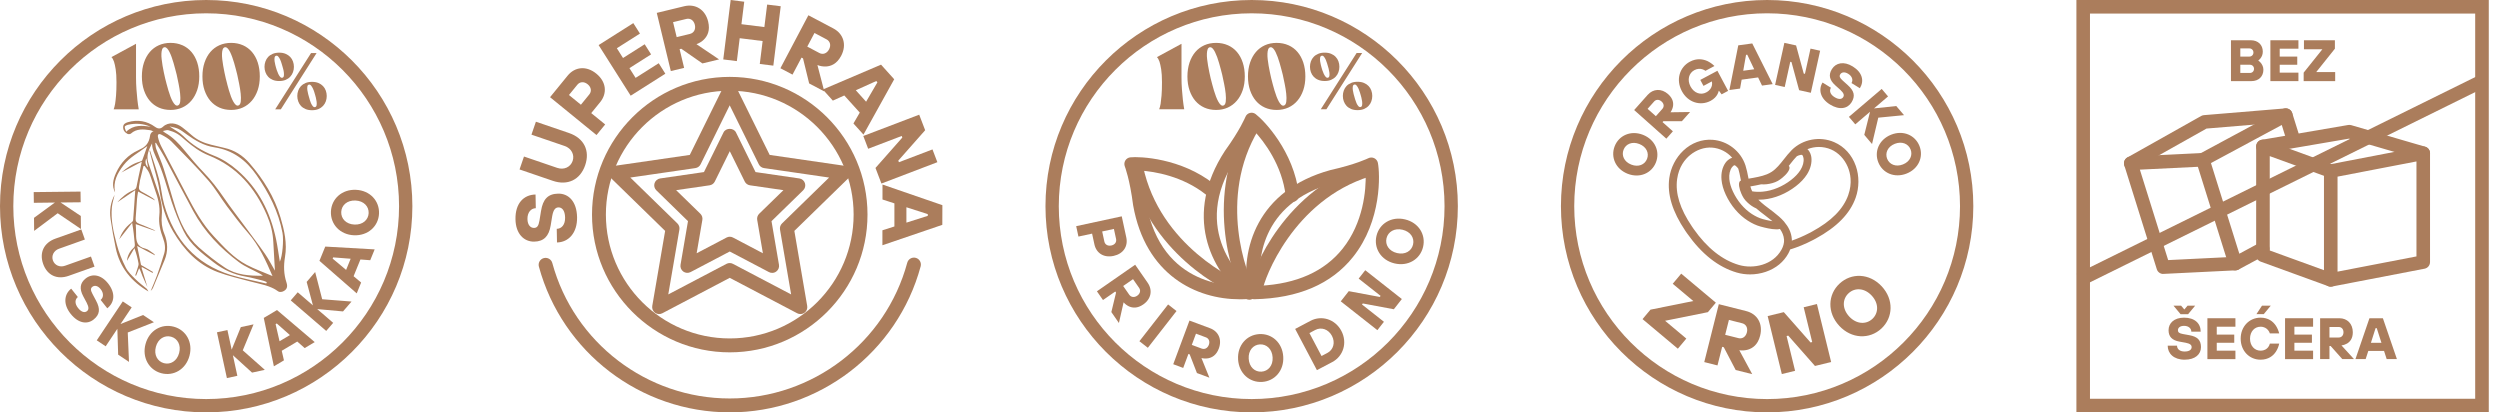 <svg width="194" height="32" viewBox="0 0 194 32" fill="none" xmlns="http://www.w3.org/2000/svg">
<path d="M6.249 14.867L6.26 15.697L4.701 15.714L6.27 16.76L6.281 17.772L4.477 16.547L2.649 17.917L2.639 16.905L4.259 15.718L2.626 15.738L2.615 14.907L6.249 14.867Z" fill="#AB7D5C"/>
<path d="M6.309 17.804L6.586 18.587L4.581 19.301C4.165 19.448 3.977 19.845 4.107 20.212C4.238 20.579 4.637 20.77 5.051 20.62L7.058 19.907L7.336 20.691L5.331 21.404C4.43 21.724 3.663 21.363 3.349 20.481C3.038 19.602 3.405 18.835 4.304 18.517L6.309 17.804Z" fill="#AB7D5C"/>
<path d="M6.043 23.048C5.814 23.227 5.78 23.554 6.056 23.9C6.329 24.246 6.585 24.276 6.747 24.147C6.891 24.034 6.914 23.857 6.73 23.498L6.457 22.986C6.148 22.403 6.203 21.961 6.654 21.605C7.142 21.218 7.832 21.293 8.383 21.989C8.979 22.742 8.895 23.471 8.325 23.923L7.809 23.272C8.033 23.095 8.067 22.762 7.813 22.442C7.584 22.153 7.332 22.128 7.168 22.256C7.025 22.369 7.016 22.508 7.177 22.811L7.45 23.323C7.8 23.974 7.749 24.412 7.26 24.799C6.771 25.185 6.079 25.104 5.481 24.352C4.888 23.603 4.973 22.834 5.524 22.399L6.041 23.05L6.043 23.048Z" fill="#AB7D5C"/>
<path d="M9.528 23.389L10.219 23.853L9.352 25.146L11.103 24.444L11.944 25.006L9.914 25.802L10.01 28.084L9.169 27.521L9.107 25.514L8.2 26.874L7.508 26.41L9.528 23.389Z" fill="#AB7D5C"/>
<path d="M11.293 26.699C11.577 25.64 12.536 25.098 13.484 25.352C14.432 25.606 14.987 26.558 14.703 27.615C14.419 28.672 13.46 29.216 12.512 28.96C11.564 28.706 11.009 27.753 11.293 26.697M13.9 27.397C14.069 26.771 13.776 26.261 13.274 26.127C12.773 25.992 12.265 26.285 12.096 26.912C11.927 27.54 12.22 28.048 12.722 28.183C13.223 28.317 13.731 28.025 13.9 27.397Z" fill="#AB7D5C"/>
<path d="M16.836 25.787L17.647 25.61L17.978 27.132L18.687 25.384L19.675 25.17L18.839 27.186L20.549 28.699L19.56 28.915L18.072 27.564L18.418 29.163L17.607 29.34L16.836 25.787Z" fill="#AB7D5C"/>
<path d="M20.469 24.67L21.496 24.06L24.423 26.547L23.642 27.01L23.069 26.504L21.863 27.22L22.034 27.963L21.253 28.426L20.467 24.664L20.469 24.67ZM22.497 26.003L21.477 25.1L21.387 25.153L21.692 26.481L22.495 26.005L22.497 26.003Z" fill="#AB7D5C"/>
<path d="M22.561 23.311L23.103 22.681L24.284 23.697L23.797 21.876L24.456 21.107L25.001 23.221L27.279 23.4L26.617 24.167L24.617 23.985L25.855 25.053L25.315 25.68L22.561 23.311Z" fill="#AB7D5C"/>
<path d="M24.789 20.24L25.24 19.134L29.074 19.352L28.73 20.193L27.968 20.136L27.439 21.434L28.024 21.925L27.682 22.766L24.787 20.24H24.789ZM27.21 20.078L25.852 19.973L25.814 20.069L26.858 20.945L27.21 20.08V20.078Z" fill="#AB7D5C"/>
<path d="M27.469 18.257C26.375 18.21 25.637 17.392 25.68 16.412C25.722 15.432 26.529 14.683 27.622 14.73C28.715 14.777 29.454 15.594 29.412 16.574C29.369 17.554 28.562 18.304 27.466 18.257M27.584 15.56C26.935 15.532 26.502 15.93 26.48 16.446C26.457 16.965 26.854 17.398 27.503 17.426C28.152 17.454 28.583 17.059 28.607 16.54C28.63 16.021 28.233 15.588 27.584 15.56Z" fill="#AB7D5C"/>
<path d="M10.555 3.395V5.993C10.555 6.322 10.566 6.636 10.589 6.935C10.613 7.234 10.636 7.5 10.66 7.733C10.69 7.998 10.724 8.248 10.766 8.483H8.821C8.862 8.382 8.9 8.241 8.932 8.058C8.958 7.9 8.982 7.684 9.005 7.413C9.028 7.14 9.039 6.796 9.039 6.382C9.039 5.968 9.018 5.632 8.977 5.378C8.937 5.124 8.892 4.928 8.847 4.785C8.789 4.618 8.723 4.501 8.648 4.43L10.555 3.397V3.395Z" fill="#AB7D5C"/>
<path d="M14.157 3.51C14.43 3.634 14.665 3.807 14.857 4.033C15.051 4.259 15.201 4.535 15.306 4.855C15.412 5.177 15.463 5.536 15.463 5.931C15.463 6.326 15.41 6.676 15.301 6.994C15.192 7.312 15.041 7.586 14.846 7.814C14.652 8.043 14.417 8.22 14.144 8.344C13.873 8.467 13.57 8.531 13.237 8.531C12.903 8.531 12.596 8.47 12.323 8.348C12.052 8.226 11.819 8.051 11.625 7.825C11.432 7.598 11.281 7.325 11.172 7.005C11.063 6.685 11.01 6.328 11.01 5.933C11.01 5.538 11.063 5.179 11.172 4.857C11.281 4.535 11.43 4.261 11.625 4.035C11.817 3.809 12.052 3.634 12.323 3.512C12.596 3.39 12.899 3.328 13.237 3.328C13.574 3.328 13.879 3.39 14.152 3.512M12.931 6.529C12.972 6.693 13.019 6.858 13.068 7.02C13.119 7.184 13.17 7.342 13.226 7.492C13.281 7.641 13.341 7.771 13.403 7.88C13.465 7.991 13.529 8.075 13.593 8.132C13.657 8.19 13.726 8.209 13.796 8.188C13.901 8.156 13.963 8.051 13.984 7.88C14.005 7.707 14.003 7.502 13.977 7.263C13.954 7.024 13.913 6.772 13.86 6.507C13.807 6.245 13.755 6.006 13.711 5.794C13.679 5.662 13.64 5.515 13.597 5.359C13.557 5.201 13.512 5.043 13.467 4.885C13.422 4.727 13.371 4.575 13.318 4.426C13.264 4.278 13.209 4.148 13.153 4.037C13.098 3.926 13.038 3.834 12.976 3.766C12.914 3.698 12.85 3.664 12.784 3.664C12.763 3.664 12.748 3.664 12.735 3.67C12.664 3.691 12.613 3.745 12.581 3.832C12.549 3.92 12.532 4.029 12.526 4.159C12.519 4.289 12.526 4.436 12.545 4.599C12.564 4.761 12.588 4.928 12.615 5.098C12.645 5.269 12.677 5.438 12.711 5.606C12.748 5.775 12.782 5.929 12.814 6.072C12.85 6.213 12.891 6.367 12.931 6.531" fill="#AB7D5C"/>
<path d="M18.852 3.51C19.125 3.634 19.36 3.807 19.554 4.033C19.746 4.259 19.898 4.535 20.003 4.855C20.107 5.177 20.16 5.536 20.16 5.931C20.16 6.326 20.107 6.676 19.998 6.994C19.889 7.312 19.738 7.586 19.544 7.814C19.347 8.043 19.114 8.22 18.843 8.344C18.57 8.467 18.269 8.531 17.936 8.531C17.603 8.531 17.295 8.47 17.022 8.348C16.751 8.226 16.518 8.051 16.324 7.825C16.132 7.598 15.98 7.325 15.871 7.005C15.762 6.685 15.709 6.328 15.709 5.933C15.709 5.538 15.762 5.179 15.871 4.857C15.98 4.535 16.13 4.261 16.324 4.035C16.516 3.809 16.751 3.634 17.022 3.512C17.295 3.39 17.599 3.328 17.936 3.328C18.273 3.328 18.578 3.39 18.852 3.512M17.631 6.529C17.673 6.693 17.718 6.858 17.767 7.02C17.816 7.184 17.87 7.342 17.925 7.492C17.983 7.641 18.04 7.771 18.102 7.88C18.164 7.991 18.228 8.075 18.292 8.132C18.356 8.19 18.425 8.209 18.495 8.188C18.6 8.156 18.662 8.051 18.683 7.88C18.704 7.707 18.702 7.502 18.677 7.263C18.651 7.024 18.613 6.772 18.559 6.507C18.506 6.245 18.455 6.006 18.41 5.794C18.376 5.662 18.339 5.515 18.299 5.359C18.256 5.201 18.213 5.043 18.169 4.885C18.124 4.727 18.073 4.575 18.019 4.426C17.966 4.278 17.91 4.148 17.855 4.037C17.799 3.926 17.739 3.834 17.677 3.766C17.616 3.698 17.552 3.664 17.485 3.664C17.464 3.664 17.447 3.664 17.436 3.67C17.366 3.691 17.314 3.745 17.282 3.832C17.25 3.92 17.233 4.029 17.227 4.159C17.221 4.289 17.227 4.436 17.246 4.599C17.265 4.761 17.289 4.928 17.319 5.098C17.349 5.269 17.381 5.438 17.415 5.606C17.451 5.775 17.485 5.929 17.517 6.072C17.556 6.213 17.594 6.367 17.635 6.531" fill="#AB7D5C"/>
<path d="M22.165 4.178C22.306 4.238 22.426 4.319 22.52 4.417C22.616 4.518 22.686 4.633 22.735 4.768C22.782 4.9 22.808 5.041 22.808 5.186C22.808 5.331 22.784 5.47 22.735 5.602C22.688 5.735 22.616 5.852 22.52 5.955C22.426 6.057 22.306 6.138 22.165 6.198C22.024 6.258 21.858 6.288 21.666 6.288C21.473 6.288 21.307 6.258 21.164 6.198C21.021 6.138 20.901 6.057 20.809 5.955C20.715 5.852 20.645 5.735 20.598 5.602C20.549 5.47 20.525 5.331 20.525 5.186C20.525 5.041 20.549 4.902 20.598 4.768C20.645 4.635 20.715 4.518 20.809 4.417C20.903 4.317 21.023 4.238 21.164 4.178C21.307 4.118 21.476 4.086 21.666 4.086C21.855 4.086 22.022 4.116 22.165 4.178ZM21.484 5.455C21.514 5.549 21.55 5.641 21.593 5.733C21.636 5.824 21.685 5.901 21.738 5.963C21.791 6.025 21.853 6.049 21.92 6.031C21.982 6.01 22.018 5.959 22.029 5.88C22.039 5.799 22.037 5.709 22.026 5.611C22.014 5.513 21.994 5.417 21.966 5.32C21.939 5.224 21.92 5.156 21.907 5.113C21.894 5.073 21.875 5.004 21.847 4.911C21.821 4.817 21.785 4.723 21.744 4.631C21.702 4.537 21.653 4.458 21.597 4.394C21.542 4.33 21.482 4.308 21.42 4.328C21.358 4.345 21.32 4.394 21.307 4.477C21.294 4.56 21.294 4.652 21.307 4.753C21.32 4.853 21.339 4.949 21.364 5.043C21.39 5.137 21.407 5.205 21.42 5.252C21.433 5.293 21.454 5.361 21.482 5.455M24.138 4.118H24.567L21.794 8.482H21.356L24.138 4.118ZM23.143 7.031C23.19 6.898 23.262 6.781 23.354 6.681C23.448 6.582 23.566 6.501 23.711 6.441C23.854 6.382 24.02 6.352 24.213 6.352C24.405 6.352 24.569 6.382 24.712 6.441C24.853 6.501 24.973 6.582 25.067 6.681C25.163 6.781 25.233 6.896 25.282 7.031C25.329 7.163 25.355 7.304 25.355 7.449C25.355 7.594 25.331 7.735 25.282 7.868C25.235 8 25.163 8.117 25.067 8.22C24.971 8.322 24.853 8.403 24.712 8.463C24.571 8.523 24.405 8.553 24.213 8.553C24.02 8.553 23.854 8.523 23.711 8.463C23.568 8.403 23.448 8.322 23.354 8.22C23.26 8.12 23.19 8 23.143 7.868C23.096 7.735 23.07 7.594 23.07 7.449C23.07 7.304 23.094 7.165 23.143 7.031ZM24.029 7.722C24.057 7.818 24.091 7.912 24.131 8.006C24.174 8.1 24.221 8.177 24.274 8.241C24.328 8.303 24.388 8.327 24.456 8.31C24.518 8.292 24.556 8.243 24.569 8.16C24.582 8.077 24.582 7.985 24.569 7.887C24.556 7.786 24.537 7.688 24.514 7.59C24.488 7.492 24.471 7.423 24.458 7.381C24.445 7.34 24.426 7.27 24.396 7.172C24.369 7.073 24.33 6.977 24.287 6.881C24.242 6.785 24.193 6.704 24.138 6.638C24.082 6.572 24.023 6.548 23.961 6.569C23.899 6.587 23.86 6.638 23.85 6.723C23.837 6.809 23.837 6.903 23.852 7.003C23.867 7.105 23.888 7.206 23.914 7.302C23.939 7.4 23.961 7.47 23.974 7.517C23.986 7.558 24.006 7.628 24.033 7.722" fill="#AB7D5C"/>
<path d="M16 32C7.178 32 0 24.822 0 16C0 7.178 7.178 0 16 0C24.822 0 32 7.178 32 16C32 24.822 24.822 32 16 32ZM16 1.033C7.748 1.033 1.033 7.748 1.033 16C1.033 24.252 7.748 30.967 16 30.967C24.252 30.967 30.967 24.252 30.967 16C30.967 7.748 24.252 1.033 16 1.033Z" fill="#AB7D5C"/>
<path d="M11.643 11.683C11.88 12.424 12.147 13.154 12.343 13.906C12.514 14.555 12.559 15.24 12.742 15.883C13.517 18.581 15.172 20.482 17.896 21.331C18.802 21.613 19.741 21.78 20.665 22C20.678 21.965 20.689 21.931 20.702 21.895C20.614 21.859 20.531 21.809 20.441 21.788C19.982 21.675 19.527 21.541 19.062 21.464C18.133 21.308 17.322 20.93 16.575 20.353C15.682 19.666 14.779 18.989 14.262 17.962C13.895 17.232 13.59 16.461 13.327 15.686C12.934 14.527 12.661 13.327 12.113 12.223C12.074 12.146 12.044 12.061 12.01 11.982C11.76 11.42 11.671 10.861 12.074 10.284C11.912 10.214 11.784 10.124 11.647 10.103C11.126 10.026 10.603 9.966 10.157 10.366C10.103 10.415 9.965 10.423 9.896 10.389C9.691 10.287 9.557 10.118 9.555 9.872C9.555 9.631 9.723 9.542 9.916 9.484C10.68 9.258 11.399 9.384 12.034 9.845C12.281 10.026 12.478 9.994 12.65 9.834C13.09 9.428 13.699 9.542 14.143 9.883C14.386 10.071 14.623 10.263 14.852 10.468C15.296 10.863 15.817 11.094 16.387 11.232C16.726 11.314 17.066 11.401 17.407 11.476C18.197 11.651 18.838 12.061 19.365 12.669C20.441 13.914 21.299 15.291 21.767 16.875C22.062 17.87 22.297 18.882 22.115 19.948C22.004 20.603 22.013 21.267 22.23 21.918C22.348 22.271 22.254 22.484 21.959 22.616C21.857 22.663 21.675 22.676 21.596 22.616C20.958 22.145 20.194 22.051 19.461 21.852C18.601 21.619 17.726 21.425 16.895 21.113C15.336 20.526 14.26 19.365 13.434 17.962C12.849 16.971 12.546 15.885 12.369 14.747C12.247 13.957 11.984 13.188 11.784 12.411C11.722 12.168 11.658 11.926 11.594 11.683C11.609 11.683 11.626 11.683 11.641 11.685M21.146 21.421C20.627 20.221 20.106 19.053 19.244 18.069C18.676 17.42 18.152 16.73 17.634 16.038C17.136 15.377 16.724 14.642 16.182 14.021C15.262 12.968 14.275 11.971 13.297 10.972C13.084 10.754 12.798 10.596 12.522 10.451C12.317 10.342 12.211 10.428 12.262 10.658C12.317 10.91 12.411 11.16 12.531 11.39C13.178 12.642 13.838 13.884 14.489 15.133C15.084 16.273 15.712 17.398 16.596 18.344C17.367 19.166 18.127 20.018 19.141 20.552C19.771 20.883 20.45 21.124 21.146 21.421ZM12.636 10.167C12.732 10.242 12.759 10.272 12.796 10.293C13.419 10.641 13.891 11.149 14.337 11.696C14.813 12.277 15.296 12.855 15.817 13.393C16.398 13.995 16.897 14.651 17.369 15.338C17.892 16.102 18.462 16.833 19.011 17.578C19.534 18.289 20.07 18.989 20.572 19.715C20.849 20.116 21.071 20.554 21.334 21C21.289 20.234 21.242 19.504 21.208 18.771C21.174 18.045 20.998 17.358 20.71 16.692C19.797 14.576 18.392 12.941 16.207 12.065C15.531 11.794 14.956 11.373 14.41 10.902C14.198 10.718 13.991 10.524 13.754 10.381C13.543 10.252 13.297 10.169 13.056 10.103C12.949 10.073 12.819 10.137 12.633 10.169M12.102 11.079C12.085 11.085 12.066 11.092 12.048 11.098C12.072 11.25 12.07 11.41 12.121 11.553C12.311 12.078 12.544 12.588 12.712 13.12C13.026 14.102 13.291 15.099 13.603 16.081C13.974 17.251 14.485 18.361 15.422 19.19C16.062 19.756 16.737 20.291 17.45 20.763C18.332 21.346 19.363 21.412 20.399 21.395C20.313 21.32 20.219 21.265 20.125 21.214C19.596 20.928 19.019 20.699 18.541 20.343C17.098 19.265 15.864 17.979 14.997 16.384C14.241 14.994 13.515 13.585 12.766 12.191C12.561 11.811 12.324 11.448 12.1 11.079M21.716 20.306C21.919 19.881 22.026 18.639 21.921 18.071C21.611 16.41 20.86 14.958 19.901 13.583C19.088 12.417 18.061 11.647 16.63 11.431C15.827 11.309 15.138 10.899 14.487 10.428C14.275 10.274 14.064 10.112 13.829 9.996C13.639 9.904 13.417 9.877 13.152 9.806C13.562 10.088 13.951 10.278 14.239 10.569C14.914 11.25 15.697 11.728 16.583 12.072C17.258 12.332 17.858 12.727 18.407 13.199C20.063 14.629 20.986 16.478 21.428 18.59C21.545 19.151 21.618 19.724 21.714 20.306M9.79 10.223C10.385 9.661 11.036 9.738 11.694 9.838C11.128 9.593 10.543 9.544 9.945 9.68C9.845 9.702 9.689 9.77 9.681 9.832C9.666 9.945 9.743 10.071 9.79 10.223Z" fill="#AB7D5C"/>
<path d="M11.437 22.266C11.309 21.985 11.17 21.705 11.052 21.419C10.973 21.227 10.92 21.024 10.796 20.812C10.717 21.007 10.638 21.199 10.561 21.391C10.538 21.384 10.514 21.376 10.491 21.37C10.559 21.169 10.632 20.97 10.691 20.767C10.724 20.661 10.768 20.541 10.749 20.437C10.679 20.052 10.583 19.67 10.431 19.256C10.235 19.593 10.038 19.928 9.855 20.238C9.863 19.937 10.06 19.491 10.341 19.26C10.463 19.16 10.474 19.066 10.459 18.925C10.403 18.398 10.363 17.868 10.254 17.292C9.904 17.738 9.551 18.184 9.246 18.575C9.415 18.116 9.707 17.646 10.173 17.294C10.241 17.242 10.324 17.159 10.331 17.085C10.393 16.32 10.44 15.556 10.495 14.755C10.03 15.069 9.569 15.381 9.107 15.695C9.46 15.289 9.867 14.954 10.367 14.751C10.519 14.689 10.572 14.608 10.602 14.452C10.691 13.963 10.807 13.476 10.909 12.989C10.935 12.872 10.961 12.755 11.003 12.546C10.429 12.851 9.921 13.12 9.411 13.391C9.842 13.024 10.294 12.693 10.854 12.541C10.922 12.522 11.018 12.486 11.04 12.432C11.172 12.093 11.285 11.747 11.43 11.335C10.764 11.849 10.07 12.191 9.59 12.815C9.101 13.449 8.753 14.106 8.932 14.939C8.659 14.424 8.776 13.927 8.998 13.436C9.364 12.622 9.938 12.012 10.758 11.645C10.79 11.63 10.818 11.606 10.85 11.593C11.321 11.401 11.575 11.053 11.642 10.545C11.678 10.265 11.889 10.124 12.231 10.139C12.047 10.553 11.889 10.959 11.693 11.343C11.469 11.779 11.355 12.208 11.531 12.695C11.806 13.459 12.047 14.236 12.314 15.005C12.511 15.566 12.604 16.137 12.553 16.732C12.513 17.21 12.56 17.68 12.743 18.124C13.029 18.814 13.053 19.501 12.767 20.193C12.472 20.904 12.178 21.615 11.879 22.324C11.838 22.418 11.78 22.503 11.695 22.574C11.859 22.17 12.041 21.773 12.186 21.363C12.387 20.804 12.577 20.24 12.743 19.67C12.859 19.273 12.801 18.872 12.654 18.485C12.438 17.915 12.297 17.334 12.363 16.717C12.438 16.021 12.259 15.366 12.024 14.719C11.872 14.3 11.757 13.865 11.592 13.453C11.509 13.244 11.347 13.064 11.219 12.874C11.191 12.879 11.163 12.883 11.136 12.887C11.044 13.263 10.95 13.639 10.858 14.014C10.847 14.057 10.85 14.102 10.841 14.145C10.726 14.751 10.728 14.747 11.287 15.037C11.488 15.142 11.678 15.268 11.87 15.389C11.934 15.43 11.988 15.488 12.032 15.556C11.603 15.329 11.174 15.103 10.717 14.862C10.687 15.063 10.647 15.255 10.632 15.451C10.591 15.949 10.574 16.446 10.527 16.942C10.504 17.178 10.598 17.287 10.805 17.366C11.172 17.505 11.533 17.665 11.896 17.819C11.956 17.845 12.011 17.877 12.058 17.924C11.563 17.751 11.067 17.578 10.534 17.392C10.544 17.635 10.563 17.89 10.561 18.143C10.553 18.686 10.623 19.151 11.281 19.294C11.499 19.343 11.689 19.527 11.887 19.651C11.945 19.687 11.998 19.732 12.03 19.815C11.817 19.704 11.603 19.591 11.39 19.48C11.165 19.363 10.944 19.245 10.642 19.085C10.747 19.612 10.837 20.076 10.939 20.537C10.95 20.584 11.042 20.616 11.099 20.65C11.358 20.804 11.618 20.957 11.879 21.111C11.866 21.135 11.853 21.156 11.84 21.177C11.573 21.03 11.306 20.883 11.04 20.735C11.02 20.746 10.999 20.755 10.978 20.765C11.131 21.267 11.285 21.769 11.439 22.268M11.358 12.283C11.234 12.556 11.277 12.794 11.488 12.998C11.445 12.77 11.407 12.558 11.358 12.283Z" fill="#AB7D5C"/>
<path d="M8.897 15.11C8.824 15.432 8.717 15.75 8.683 16.075C8.581 17.074 8.816 18.039 9.068 18.991C9.228 19.602 9.473 20.197 9.759 20.761C9.93 21.101 10.229 21.384 10.505 21.658C10.78 21.933 11.1 22.168 11.399 22.42C11.446 22.499 11.493 22.578 11.519 22.621C10.214 21.861 9.29 20.765 8.976 19.226C8.824 18.483 8.685 17.736 8.579 16.986C8.487 16.335 8.579 15.699 8.899 15.11" fill="#AB7D5C"/>
<path d="M56.627 31.998C49.719 31.998 43.63 27.348 41.818 20.69C41.739 20.403 41.909 20.106 42.197 20.029C42.484 19.952 42.781 20.12 42.858 20.407C44.541 26.598 50.204 30.921 56.627 30.921C63.051 30.921 68.724 26.59 70.403 20.387C70.481 20.1 70.779 19.93 71.065 20.009C71.352 20.087 71.52 20.383 71.443 20.671C69.638 27.342 63.546 32 56.627 32" fill="#AB7D5C"/>
<path d="M56.627 27.342C50.735 27.342 45.94 22.546 45.94 16.654C45.94 10.761 50.735 5.966 56.627 5.966C62.52 5.966 67.318 10.761 67.318 16.654C67.318 22.546 62.522 27.342 56.627 27.342ZM56.627 7.041C51.328 7.041 47.017 11.352 47.017 16.651C47.017 21.951 51.328 26.262 56.627 26.262C61.927 26.262 66.241 21.951 66.241 16.651C66.241 11.352 61.929 7.041 56.627 7.041Z" fill="#AB7D5C"/>
<path d="M43.203 17.757C43.575 17.751 43.863 17.445 43.852 16.881C43.84 16.317 43.604 16.09 43.338 16.094C43.106 16.098 42.942 16.262 42.852 16.766L42.732 17.498C42.595 18.332 42.197 18.737 41.46 18.75C40.664 18.766 40.02 18.153 40.001 17.016C39.978 15.789 40.629 15.112 41.558 15.094L41.578 16.156C41.213 16.163 40.921 16.474 40.93 16.999C40.938 17.47 41.175 17.691 41.441 17.687C41.673 17.682 41.79 17.547 41.863 17.114L41.982 16.379C42.131 15.448 42.522 15.041 43.318 15.026C44.115 15.012 44.758 15.63 44.781 16.859C44.803 18.08 44.119 18.797 43.223 18.815L43.203 17.753V17.757Z" fill="#AB7D5C"/>
<path d="M40.316 13.152L40.661 12.146L43.236 13.026C43.769 13.21 44.276 12.962 44.437 12.488C44.599 12.017 44.351 11.513 43.816 11.329L41.241 10.449L41.586 9.445L44.161 10.325C45.318 10.721 45.798 11.692 45.41 12.822C45.023 13.953 44.048 14.426 42.893 14.03L40.319 13.15L40.316 13.152Z" fill="#AB7D5C"/>
<path d="M42.684 7.543L44.048 5.871C44.615 5.176 45.504 5.085 46.276 5.716C47.048 6.346 47.138 7.233 46.572 7.928L45.88 8.777L46.962 9.657L46.289 10.48L42.686 7.543H42.684ZM45.729 7.328C45.92 7.096 45.891 6.773 45.603 6.539C45.314 6.304 44.993 6.342 44.803 6.574L44.152 7.372L45.079 8.127L45.729 7.328Z" fill="#AB7D5C"/>
<path d="M46.453 3.499L49.145 1.794L49.66 2.606L47.867 3.743L48.346 4.501L50.028 3.435L50.525 4.22L48.844 5.287L49.322 6.043L51.118 4.906L51.631 5.72L48.941 7.426L46.453 3.499Z" fill="#AB7D5C"/>
<path d="M50.965 1L53.095 0.484C53.966 0.274 54.727 0.739 54.953 1.674C55.123 2.378 54.891 2.803 54.621 3.072C54.46 3.227 54.272 3.347 54.046 3.429L55.8 4.61L54.508 4.922L52.867 3.782L52.737 3.813L53.088 5.267L52.055 5.514L50.965 0.998V1ZM53.544 2.63C53.834 2.559 54.006 2.287 53.92 1.924C53.834 1.564 53.555 1.398 53.263 1.469L52.23 1.719L52.511 2.88L53.544 2.632V2.63Z" fill="#AB7D5C"/>
<path d="M56.7 0L57.753 0.133L57.536 1.878L59.315 2.099L59.531 0.354L60.584 0.484L60.011 5.094L58.959 4.964L59.18 3.185L57.401 2.964L57.18 4.742L56.125 4.612L56.7 0Z" fill="#AB7D5C"/>
<path d="M62.728 1.183L64.668 2.207C65.46 2.626 65.723 3.479 65.274 4.331C64.936 4.97 64.48 5.136 64.1 5.16C63.877 5.169 63.655 5.136 63.432 5.048L63.965 7.096L62.79 6.474L62.315 4.532L62.198 4.47L61.499 5.791L60.559 5.295L62.731 1.183H62.728ZM63.584 4.114C63.848 4.254 64.16 4.163 64.334 3.833C64.509 3.504 64.407 3.196 64.144 3.057L63.204 2.559L62.644 3.616L63.584 4.114Z" fill="#AB7D5C"/>
<path d="M68.368 5.017L69.39 6.151L67.006 10.445L66.227 9.582L66.718 8.737L65.517 7.408L64.628 7.808L63.852 6.945L68.368 5.017ZM67.209 7.894L68.087 6.388L67.999 6.288L66.411 7.005L67.209 7.892V7.894Z" fill="#AB7D5C"/>
<path d="M71.33 8.899L71.792 10.106L69.708 12.464L69.757 12.588L72.361 11.595L72.739 12.586L68.399 14.243L67.937 13.033L70.02 10.675L69.974 10.551L67.37 11.544L66.992 10.553L71.33 8.899Z" fill="#AB7D5C"/>
<path d="M73.129 15.921L73.124 17.448L68.475 19.032V17.87L69.406 17.574V15.782L68.481 15.481V14.32L73.129 15.921ZM70.337 17.277L71.996 16.749V16.616L70.337 16.083V17.277Z" fill="#AB7D5C"/>
<path d="M59.918 21.175C59.831 21.175 59.745 21.155 59.668 21.113L56.629 19.516L53.589 21.113C53.408 21.208 53.189 21.192 53.023 21.073C52.857 20.951 52.775 20.748 52.809 20.547L53.388 17.162L50.931 14.767C50.782 14.623 50.731 14.411 50.793 14.214C50.858 14.019 51.026 13.878 51.229 13.847L54.627 13.353L56.146 10.274C56.328 9.907 56.931 9.907 57.111 10.274L58.63 13.353L62.028 13.847C62.231 13.875 62.399 14.019 62.464 14.214C62.526 14.409 62.475 14.623 62.326 14.767L59.869 17.162L60.449 20.547C60.484 20.748 60.4 20.954 60.234 21.073C60.141 21.142 60.028 21.177 59.918 21.177M56.629 18.37C56.715 18.37 56.801 18.39 56.878 18.432L59.201 19.653L58.759 17.065C58.728 16.89 58.787 16.711 58.913 16.587L60.794 14.756L58.197 14.38C58.022 14.353 57.869 14.245 57.792 14.086L56.631 11.732L55.469 14.086C55.392 14.245 55.239 14.355 55.065 14.38L52.468 14.756L54.348 16.587C54.474 16.711 54.534 16.89 54.503 17.065L54.06 19.653L56.383 18.432C56.463 18.39 56.547 18.37 56.633 18.37" fill="#AB7D5C"/>
<path d="M62.111 24.371C62.024 24.371 61.938 24.351 61.861 24.309L56.627 21.56L51.396 24.309C51.215 24.406 50.996 24.389 50.83 24.269C50.664 24.148 50.582 23.944 50.615 23.743L51.615 17.917L47.381 13.791C47.235 13.648 47.182 13.433 47.244 13.238C47.308 13.044 47.477 12.902 47.68 12.871L53.528 12.022L56.145 6.722C56.326 6.355 56.93 6.353 57.109 6.722L59.726 12.022L65.575 12.871C65.778 12.9 65.946 13.044 66.01 13.238C66.074 13.433 66.021 13.648 65.873 13.791L61.642 17.917L62.639 23.743C62.675 23.944 62.591 24.15 62.425 24.269C62.332 24.338 62.219 24.371 62.108 24.371M56.625 20.412C56.711 20.412 56.797 20.432 56.875 20.474L61.392 22.847L60.529 17.817C60.498 17.642 60.558 17.463 60.684 17.339L64.338 13.778L59.288 13.044C59.113 13.019 58.961 12.909 58.883 12.749L56.625 8.173L54.367 12.749C54.289 12.909 54.137 13.019 53.962 13.044L48.912 13.778L52.566 17.339C52.692 17.463 52.752 17.642 52.721 17.817L51.858 22.847L56.375 20.474C56.455 20.432 56.539 20.412 56.625 20.412Z" fill="#AB7D5C"/>
<path d="M91.684 3.393V5.994C91.684 6.322 91.695 6.636 91.718 6.935C91.741 7.234 91.765 7.499 91.79 7.733C91.82 8 91.854 8.248 91.896 8.481H89.951C89.994 8.382 90.03 8.24 90.064 8.057C90.089 7.9 90.112 7.684 90.136 7.412C90.159 7.141 90.17 6.797 90.17 6.382C90.17 5.966 90.148 5.631 90.108 5.378C90.066 5.124 90.023 4.929 89.977 4.787C89.919 4.621 89.852 4.503 89.777 4.433L91.684 3.398V3.393Z" fill="#AB7D5C"/>
<path d="M95.286 3.51C95.559 3.633 95.795 3.807 95.988 4.034C96.181 4.261 96.331 4.534 96.437 4.857C96.543 5.179 96.596 5.538 96.596 5.932C96.596 6.327 96.543 6.677 96.435 6.995C96.327 7.313 96.176 7.586 95.979 7.815C95.784 8.044 95.551 8.221 95.277 8.346C95.004 8.471 94.702 8.532 94.369 8.532C94.036 8.532 93.729 8.471 93.455 8.348C93.184 8.225 92.951 8.051 92.757 7.824C92.564 7.597 92.414 7.323 92.306 7.005C92.198 6.685 92.144 6.327 92.144 5.934C92.144 5.542 92.2 5.181 92.306 4.859C92.414 4.537 92.564 4.263 92.757 4.036C92.951 3.809 93.184 3.635 93.455 3.512C93.729 3.389 94.032 3.328 94.369 3.328C94.707 3.328 95.012 3.389 95.286 3.512M94.064 6.53C94.106 6.693 94.151 6.859 94.202 7.022C94.251 7.186 94.304 7.342 94.361 7.493C94.418 7.642 94.478 7.773 94.539 7.883C94.6 7.994 94.664 8.078 94.73 8.136C94.793 8.195 94.861 8.212 94.931 8.193C95.035 8.159 95.097 8.057 95.118 7.883C95.139 7.712 95.137 7.506 95.112 7.266C95.086 7.026 95.048 6.776 94.993 6.511C94.938 6.248 94.889 6.008 94.842 5.796C94.808 5.663 94.772 5.519 94.73 5.359C94.688 5.202 94.645 5.043 94.598 4.886C94.554 4.73 94.503 4.577 94.45 4.428C94.395 4.28 94.34 4.151 94.284 4.038C94.227 3.926 94.168 3.835 94.106 3.767C94.045 3.699 93.979 3.665 93.913 3.665C93.892 3.665 93.875 3.667 93.862 3.671C93.793 3.692 93.742 3.745 93.71 3.832C93.678 3.919 93.661 4.03 93.655 4.159C93.648 4.291 93.655 4.437 93.674 4.598C93.693 4.759 93.716 4.927 93.746 5.096C93.775 5.268 93.807 5.436 93.843 5.605C93.879 5.773 93.913 5.928 93.945 6.07C93.983 6.212 94.022 6.365 94.064 6.528" fill="#AB7D5C"/>
<path d="M99.985 3.51C100.259 3.633 100.494 3.807 100.687 4.034C100.88 4.261 101.031 4.534 101.137 4.857C101.243 5.179 101.296 5.538 101.296 5.932C101.296 6.327 101.243 6.677 101.134 6.995C101.026 7.313 100.874 7.586 100.678 7.815C100.483 8.044 100.25 8.221 99.977 8.346C99.703 8.471 99.402 8.532 99.069 8.532C98.736 8.532 98.428 8.471 98.155 8.348C97.883 8.225 97.65 8.051 97.457 7.824C97.264 7.597 97.113 7.323 97.005 7.005C96.897 6.685 96.842 6.327 96.842 5.934C96.842 5.542 96.897 5.181 97.005 4.859C97.113 4.537 97.264 4.263 97.457 4.036C97.65 3.809 97.883 3.635 98.155 3.512C98.426 3.389 98.731 3.328 99.069 3.328C99.406 3.328 99.711 3.389 99.985 3.512M98.763 6.53C98.806 6.693 98.85 6.859 98.901 7.022C98.95 7.186 99.003 7.342 99.06 7.493C99.118 7.642 99.177 7.773 99.238 7.883C99.3 7.994 99.364 8.078 99.429 8.136C99.493 8.195 99.561 8.212 99.631 8.193C99.735 8.159 99.796 8.057 99.817 7.883C99.839 7.712 99.837 7.506 99.811 7.266C99.786 7.026 99.747 6.776 99.692 6.511C99.637 6.248 99.588 6.008 99.542 5.796C99.508 5.663 99.472 5.519 99.429 5.359C99.387 5.202 99.344 5.043 99.298 4.886C99.253 4.73 99.202 4.577 99.149 4.428C99.094 4.28 99.039 4.151 98.984 4.038C98.927 3.926 98.867 3.835 98.806 3.767C98.744 3.699 98.678 3.665 98.613 3.665C98.591 3.665 98.577 3.667 98.562 3.671C98.492 3.692 98.441 3.745 98.409 3.832C98.377 3.919 98.36 4.03 98.354 4.159C98.348 4.291 98.354 4.437 98.373 4.598C98.392 4.759 98.415 4.927 98.445 5.096C98.475 5.268 98.507 5.436 98.543 5.605C98.579 5.773 98.613 5.928 98.645 6.07C98.683 6.212 98.721 6.365 98.763 6.528" fill="#AB7D5C"/>
<path d="M103.296 4.176C103.436 4.235 103.557 4.316 103.65 4.416C103.746 4.515 103.818 4.632 103.864 4.763C103.913 4.897 103.936 5.035 103.936 5.181C103.936 5.328 103.913 5.465 103.864 5.599C103.818 5.733 103.746 5.849 103.65 5.951C103.555 6.053 103.436 6.133 103.296 6.195C103.154 6.257 102.988 6.286 102.797 6.286C102.607 6.286 102.439 6.257 102.295 6.195C102.151 6.136 102.034 6.053 101.939 5.951C101.845 5.849 101.775 5.733 101.726 5.599C101.678 5.465 101.654 5.328 101.654 5.181C101.654 5.035 101.678 4.897 101.726 4.763C101.773 4.63 101.845 4.513 101.939 4.416C102.032 4.316 102.151 4.235 102.295 4.176C102.439 4.114 102.607 4.085 102.797 4.085C102.988 4.085 103.154 4.114 103.296 4.176ZM102.615 5.453C102.645 5.546 102.681 5.639 102.725 5.731C102.768 5.822 102.817 5.898 102.872 5.962C102.927 6.023 102.986 6.047 103.054 6.03C103.116 6.008 103.152 5.957 103.162 5.877C103.173 5.796 103.171 5.707 103.158 5.61C103.145 5.512 103.126 5.415 103.099 5.319C103.071 5.224 103.052 5.154 103.039 5.113C103.027 5.073 103.007 5.005 102.98 4.912C102.954 4.819 102.918 4.725 102.878 4.632C102.836 4.539 102.787 4.46 102.732 4.394C102.677 4.331 102.615 4.307 102.554 4.329C102.492 4.346 102.454 4.394 102.441 4.477C102.428 4.56 102.428 4.651 102.441 4.751C102.454 4.85 102.473 4.946 102.498 5.041C102.524 5.135 102.543 5.205 102.554 5.251C102.566 5.292 102.587 5.359 102.615 5.453ZM105.273 4.114H105.703L102.929 8.479H102.492L105.273 4.114ZM104.278 7.026C104.327 6.893 104.397 6.778 104.49 6.676C104.583 6.577 104.702 6.496 104.846 6.437C104.988 6.375 105.156 6.346 105.347 6.346C105.538 6.346 105.705 6.375 105.845 6.437C105.987 6.496 106.106 6.577 106.201 6.676C106.297 6.776 106.369 6.893 106.416 7.026C106.464 7.16 106.488 7.3 106.488 7.444C106.488 7.588 106.464 7.728 106.416 7.862C106.369 7.996 106.297 8.112 106.201 8.214C106.106 8.316 105.987 8.396 105.845 8.458C105.705 8.517 105.538 8.547 105.347 8.547C105.156 8.547 104.988 8.517 104.846 8.458C104.702 8.396 104.585 8.316 104.49 8.214C104.397 8.112 104.327 7.994 104.278 7.862C104.229 7.731 104.206 7.591 104.206 7.444C104.206 7.298 104.229 7.16 104.278 7.026ZM105.162 7.718C105.19 7.813 105.224 7.909 105.264 8.002C105.306 8.095 105.353 8.174 105.408 8.235C105.463 8.297 105.523 8.32 105.589 8.303C105.65 8.286 105.688 8.237 105.701 8.153C105.714 8.07 105.714 7.979 105.701 7.877C105.688 7.777 105.669 7.68 105.646 7.582C105.62 7.484 105.603 7.415 105.589 7.374C105.576 7.332 105.555 7.264 105.527 7.166C105.497 7.069 105.461 6.971 105.419 6.876C105.374 6.78 105.326 6.698 105.268 6.632C105.213 6.566 105.154 6.543 105.09 6.564C105.029 6.581 104.99 6.632 104.978 6.717C104.965 6.802 104.965 6.895 104.98 6.997C104.995 7.098 105.016 7.198 105.041 7.296C105.069 7.393 105.088 7.465 105.101 7.51C105.113 7.552 105.133 7.62 105.16 7.716" fill="#AB7D5C"/>
<path d="M97.129 32C88.306 32 81.129 24.823 81.129 16C81.129 7.177 88.306 0 97.129 0C105.952 0 113.129 7.177 113.129 16C113.129 24.823 105.952 32 97.129 32ZM97.129 1.033C88.876 1.033 82.162 7.748 82.162 16C82.162 24.252 88.876 30.967 97.129 30.967C105.381 30.967 112.096 24.252 112.096 16C112.096 7.748 105.381 1.033 97.129 1.033Z" fill="#AB7D5C"/>
<path d="M87.047 16.787L87.401 18.428C87.548 19.111 87.172 19.695 86.415 19.858C85.658 20.021 85.073 19.646 84.926 18.963L84.746 18.129L83.686 18.358L83.512 17.55L87.047 16.787ZM85.698 18.744C85.747 18.971 85.957 19.111 86.241 19.05C86.523 18.991 86.657 18.776 86.608 18.547L86.439 17.765L85.529 17.962L85.698 18.744Z" fill="#AB7D5C"/>
<path d="M88.088 20.543L89.06 21.943C89.456 22.515 89.335 23.198 88.718 23.625C88.258 23.947 87.882 23.896 87.611 23.777C87.454 23.703 87.312 23.601 87.191 23.461L86.828 25.065L86.241 24.216L86.606 22.706L86.546 22.621L85.592 23.283L85.121 22.605L88.088 20.543ZM87.632 22.872C87.766 23.063 88.012 23.111 88.249 22.946C88.487 22.78 88.529 22.532 88.396 22.341L87.923 21.663L87.159 22.193L87.63 22.872H87.632Z" fill="#AB7D5C"/>
<path d="M90.644 23.626L88.418 26.479L89.072 26.989L91.297 24.136L90.644 23.626Z" fill="#AB7D5C"/>
<path d="M92.303 24.876L93.9 25.47C94.553 25.714 94.841 26.344 94.581 27.046C94.385 27.574 94.048 27.745 93.76 27.803C93.588 27.832 93.414 27.828 93.232 27.784L93.849 29.309L92.882 28.948L92.32 27.5L92.222 27.463L91.817 28.552L91.043 28.263L92.303 24.876ZM93.257 27.05C93.476 27.131 93.705 27.029 93.806 26.759C93.908 26.488 93.8 26.261 93.582 26.18L92.808 25.892L92.483 26.764L93.257 27.052V27.05Z" fill="#AB7D5C"/>
<path d="M96.076 27.888C96.011 26.8 96.742 25.985 97.716 25.926C98.689 25.866 99.516 26.587 99.58 27.675C99.646 28.764 98.914 29.578 97.941 29.637C96.965 29.697 96.142 28.976 96.074 27.888M98.755 27.726C98.717 27.082 98.28 26.694 97.763 26.725C97.247 26.757 96.859 27.194 96.899 27.839C96.938 28.484 97.376 28.872 97.892 28.84C98.407 28.81 98.795 28.371 98.755 27.729" fill="#AB7D5C"/>
<path d="M100.504 25.525L101.692 24.897C102.555 24.443 103.607 24.764 104.09 25.678C104.572 26.592 104.243 27.642 103.38 28.098L102.192 28.723L100.504 25.525ZM103.007 27.387C103.465 27.145 103.636 26.588 103.359 26.062C103.081 25.536 102.523 25.364 102.067 25.604L101.611 25.845L102.551 27.627L103.007 27.385V27.387Z" fill="#AB7D5C"/>
<path d="M104.043 23.385L104.664 22.594L107.072 23.044L107.135 22.961L105.432 21.62L105.943 20.969L108.783 23.205L108.162 23.998L105.752 23.548L105.691 23.629L107.394 24.971L106.883 25.62L104.043 23.385Z" fill="#AB7D5C"/>
<path d="M108.217 20.441C107.157 20.189 106.588 19.251 106.815 18.303C107.04 17.353 107.969 16.772 109.029 17.024C110.09 17.277 110.658 18.212 110.431 19.162C110.206 20.112 109.277 20.691 108.217 20.441ZM108.838 17.828C108.211 17.678 107.712 17.985 107.593 18.488C107.473 18.99 107.78 19.487 108.408 19.637C109.038 19.788 109.534 19.48 109.653 18.978C109.774 18.475 109.466 17.977 108.838 17.828Z" fill="#AB7D5C"/>
<path d="M97.336 23.222C97.086 23.222 96.87 23.041 96.827 22.793C96.234 19.343 97.555 14.759 103.239 13.198C105.224 12.755 106.172 12.282 106.183 12.278C106.327 12.206 106.497 12.204 106.641 12.274C106.785 12.344 106.889 12.477 106.923 12.634C107.088 13.459 107.252 17.118 104.989 19.947C103.309 22.047 100.738 23.147 97.347 23.22H97.336V23.222ZM105.973 13.485C105.453 13.68 104.632 13.947 103.487 14.201C97.68 15.799 97.606 20.467 97.784 22.174C100.626 22.026 102.776 21.061 104.183 19.304C105.797 17.285 106.019 14.74 105.973 13.485Z" fill="#AB7D5C"/>
<path d="M97.476 22.937C97.457 22.937 97.438 22.937 97.417 22.933C97.132 22.901 96.929 22.645 96.963 22.363C97.135 20.857 99.832 14.611 106.006 12.702C106.28 12.617 106.568 12.77 106.653 13.043C106.738 13.315 106.585 13.605 106.312 13.69C100.324 15.542 98.076 21.716 97.989 22.481C97.96 22.744 97.737 22.939 97.476 22.939" fill="#AB7D5C"/>
<path d="M96.194 23.224C92.834 23.224 88.894 21.351 87.931 15.93C87.674 13.911 87.29 12.925 87.286 12.914C87.227 12.764 87.242 12.594 87.324 12.456C87.407 12.318 87.551 12.227 87.71 12.21C88.429 12.132 91.647 12.255 94.209 14.282C94.433 14.458 94.469 14.783 94.293 15.008C94.117 15.23 93.793 15.271 93.568 15.092C91.776 13.676 89.596 13.3 88.467 13.236C88.614 13.771 88.802 14.613 88.951 15.775C90.122 22.352 95.706 22.255 96.813 22.168C97.095 22.148 97.345 22.358 97.369 22.643C97.39 22.927 97.178 23.175 96.894 23.198C96.665 23.215 96.431 23.226 96.194 23.226" fill="#AB7D5C"/>
<path d="M96.584 23.031C96.55 23.031 96.514 23.026 96.478 23.02C94.993 22.71 89.023 19.451 87.691 13.124C87.632 12.846 87.812 12.573 88.09 12.513C88.37 12.454 88.643 12.634 88.701 12.912C89.992 19.046 95.935 21.852 96.688 22.009C96.968 22.068 97.146 22.339 97.089 22.619C97.038 22.863 96.824 23.031 96.584 23.031Z" fill="#AB7D5C"/>
<path d="M96.943 23.258C96.83 23.258 96.716 23.222 96.621 23.145C93.887 20.959 91.836 16.651 95.051 11.714C96.243 10.066 96.637 9.082 96.644 9.073C96.703 8.923 96.828 8.808 96.983 8.766C97.138 8.721 97.305 8.753 97.433 8.85C98.046 9.311 100.413 11.724 100.797 15.097C100.828 15.381 100.625 15.635 100.343 15.669C100.056 15.701 99.804 15.497 99.772 15.215C99.501 12.838 98.099 10.969 97.286 10.119C97.026 10.609 96.589 11.353 95.901 12.303C92.258 17.902 96.4 21.65 97.267 22.343C97.49 22.522 97.526 22.846 97.348 23.069C97.246 23.196 97.096 23.262 96.945 23.262" fill="#AB7D5C"/>
<path d="M96.859 22.952C96.698 22.952 96.537 22.876 96.437 22.734C95.565 21.493 93.438 15.033 96.793 9.504C96.94 9.26 97.258 9.183 97.502 9.33C97.746 9.478 97.824 9.796 97.676 10.04C94.424 15.4 96.84 21.508 97.283 22.138C97.447 22.371 97.391 22.694 97.158 22.857C97.067 22.921 96.963 22.95 96.861 22.95" fill="#AB7D5C"/>
<path d="M128.077 24.029L131.4 23.36L129.804 22.021L130.462 21.235L133.15 23.488L132.533 24.224L129.21 24.892L130.859 26.274L130.201 27.06L127.461 24.763L128.077 24.029Z" fill="#AB7D5C"/>
<path d="M133.381 23.605L135.498 24.138C136.365 24.355 136.821 25.118 136.586 26.05C136.411 26.75 136.008 27.018 135.646 27.131C135.433 27.193 135.209 27.212 134.971 27.179L135.972 29.034L134.689 28.713L133.767 26.947L133.64 26.913L133.276 28.357L132.25 28.098L133.379 23.605H133.381ZM134.902 26.24C135.19 26.313 135.47 26.15 135.56 25.791C135.65 25.431 135.481 25.158 135.193 25.085L134.164 24.826L133.874 25.981L134.9 26.238L134.902 26.24Z" fill="#AB7D5C"/>
<path d="M137.17 24.527L138.424 24.222L140.499 26.575L140.627 26.543L139.966 23.843L140.994 23.593L142.096 28.092L140.842 28.399L138.767 26.044L138.639 26.075L139.299 28.775L138.269 29.026L137.17 24.527Z" fill="#AB7D5C"/>
<path d="M142.728 25.285C141.775 24.263 141.833 22.861 142.749 22.008C143.664 21.156 145.066 21.195 146.019 22.217C146.972 23.239 146.912 24.642 145.998 25.494C145.083 26.347 143.678 26.307 142.726 25.285M145.244 22.938C144.68 22.332 143.931 22.307 143.447 22.759C142.962 23.21 142.937 23.958 143.501 24.564C144.065 25.17 144.813 25.195 145.298 24.744C145.781 24.293 145.808 23.544 145.244 22.938Z" fill="#AB7D5C"/>
<path d="M126.305 13.484C125.367 13.114 124.97 12.184 125.3 11.344C125.63 10.504 126.556 10.094 127.495 10.462C128.433 10.832 128.83 11.762 128.5 12.602C128.17 13.442 127.244 13.852 126.305 13.484ZM127.215 11.175C126.659 10.955 126.163 11.172 125.99 11.616C125.814 12.061 126.03 12.556 126.586 12.773C127.141 12.993 127.637 12.777 127.81 12.332C127.986 11.887 127.768 11.392 127.215 11.175Z" fill="#AB7D5C"/>
<path d="M126.811 8.539L127.858 7.363C128.286 6.882 128.925 6.844 129.444 7.304C129.832 7.649 129.87 7.996 129.822 8.265C129.791 8.422 129.728 8.573 129.628 8.713L131.149 8.692L130.514 9.406H129.076L129.013 9.475L129.816 10.19L129.308 10.761L126.811 8.539ZM129.003 8.445C129.145 8.284 129.137 8.052 128.936 7.875C128.737 7.697 128.503 7.714 128.361 7.875L127.853 8.445L128.495 9.016L129.003 8.445Z" fill="#AB7D5C"/>
<path d="M133.394 7.045L133.373 7.055C133.352 7.147 133.319 7.237 133.268 7.327C133.183 7.482 133.026 7.674 132.752 7.82C131.956 8.247 130.984 7.958 130.51 7.07C130.035 6.182 130.336 5.214 131.13 4.79C131.682 4.495 132.154 4.589 132.495 4.738C132.692 4.834 132.873 4.959 133.041 5.122L132.347 5.494C132.271 5.444 132.188 5.4 132.098 5.373C131.943 5.325 131.72 5.315 131.482 5.444C131.059 5.67 130.907 6.19 131.185 6.713C131.467 7.239 131.983 7.396 132.405 7.17C132.704 7.009 132.809 6.803 132.846 6.627C132.867 6.525 132.863 6.418 132.842 6.316L132.19 6.665L131.943 6.201L133.27 5.492L134.102 7.051L133.596 7.321L133.396 7.049L133.394 7.045Z" fill="#AB7D5C"/>
<path d="M134.887 3.519L135.975 3.371L137.56 6.529L136.732 6.641L136.429 6.008L135.152 6.182L135.029 6.873L134.201 6.986L134.889 3.521L134.887 3.519ZM136.126 5.375L135.587 4.244L135.493 4.257L135.275 5.49L136.126 5.375Z" fill="#AB7D5C"/>
<path d="M138.467 3.325L139.376 3.526L139.97 5.709L140.064 5.73L140.496 3.772L141.242 3.937L140.521 7.2L139.612 6.999L139.019 4.815L138.925 4.794L138.494 6.752L137.748 6.587L138.467 3.325Z" fill="#AB7D5C"/>
<path d="M142.081 6.807C141.941 7.034 142.014 7.327 142.359 7.538C142.704 7.751 142.934 7.697 143.034 7.534C143.122 7.392 143.086 7.229 142.815 6.978L142.417 6.621C141.966 6.213 141.876 5.816 142.154 5.365C142.455 4.878 143.076 4.727 143.77 5.156C144.522 5.62 144.677 6.276 144.326 6.846L143.676 6.445C143.814 6.221 143.74 5.923 143.419 5.726C143.13 5.548 142.904 5.605 142.804 5.768C142.716 5.91 142.752 6.033 142.986 6.244L143.383 6.602C143.889 7.055 143.983 7.448 143.682 7.937C143.381 8.424 142.758 8.573 142.006 8.109C141.258 7.647 141.09 6.955 141.429 6.405L142.079 6.807H142.081Z" fill="#AB7D5C"/>
<path d="M146.02 6.901L146.513 7.482L145.424 8.412L147.149 8.228L147.753 8.936L145.755 9.131L145.27 11.177L144.668 10.466L145.115 8.673L143.97 9.649L143.475 9.068L146.02 6.901Z" fill="#AB7D5C"/>
<path d="M146.754 10.451C147.69 10.079 148.618 10.489 148.95 11.327C149.283 12.165 148.888 13.097 147.951 13.469C147.015 13.839 146.087 13.432 145.755 12.594C145.423 11.755 145.818 10.823 146.754 10.451ZM147.669 12.759C148.223 12.539 148.438 12.044 148.263 11.599C148.087 11.156 147.59 10.941 147.036 11.16C146.482 11.379 146.267 11.875 146.442 12.32C146.618 12.763 147.115 12.978 147.669 12.759Z" fill="#AB7D5C"/>
<path d="M137.129 32C128.305 32 121.129 24.821 121.129 16C121.129 7.179 128.305 0 137.129 0C145.952 0 153.129 7.177 153.129 16C153.129 24.823 145.95 32 137.129 32ZM137.129 1.032C128.876 1.032 122.161 7.747 122.161 16C122.161 24.253 128.876 30.968 137.129 30.968C145.382 30.968 152.097 24.253 152.097 16C152.097 7.747 145.382 1.032 137.129 1.032Z" fill="#AB7D5C"/>
<path d="M144.007 12.869C143.71 12.023 143.117 11.369 142.333 11.03C141.223 10.55 139.9 10.794 139.043 11.64C139.039 11.645 139.037 11.649 139.033 11.651C139.008 11.676 138.987 11.703 138.964 11.728C138.878 11.818 138.793 11.91 138.713 12.004C138.661 12.067 138.613 12.127 138.565 12.19C138.519 12.249 138.471 12.307 138.425 12.364C138.145 12.719 137.856 13.087 137.493 13.327C137.376 13.404 137.248 13.469 137.11 13.526C136.697 13.693 136.203 13.776 135.721 13.858C135.71 13.86 135.698 13.862 135.685 13.864C135.677 13.82 135.668 13.776 135.66 13.732C135.641 13.638 135.62 13.54 135.601 13.444C135.591 13.394 135.583 13.342 135.57 13.291C135.56 13.241 135.543 13.193 135.53 13.143C135.507 13.053 135.487 12.961 135.459 12.878C135.455 12.863 135.453 12.851 135.449 12.84C135.089 11.73 134.059 10.93 132.887 10.848C132.063 10.792 131.257 11.089 130.626 11.687C130.045 12.236 129.647 13.011 129.537 13.816C129.363 15.076 129.773 16.418 130.786 17.919L130.918 18.109C132.042 19.709 133.338 20.731 134.772 21.149C135.106 21.248 135.457 21.294 135.804 21.294C136.638 21.294 137.461 21.022 138.074 20.516C138.36 20.278 138.596 19.994 138.774 19.67C138.83 19.567 138.876 19.463 138.916 19.358C139.495 19.183 140.086 18.94 140.692 18.625L140.903 18.512C142.546 17.617 143.56 16.581 143.999 15.344C144.279 14.556 144.285 13.655 144.011 12.876M138.912 12.742C138.979 12.656 139.05 12.568 139.119 12.483C139.135 12.462 139.15 12.443 139.167 12.422C139.2 12.382 139.236 12.347 139.269 12.307C139.326 12.245 139.38 12.18 139.438 12.121C139.528 12.077 139.635 12.031 139.744 12.017C139.802 12.008 139.836 12.017 139.846 12.025C139.894 12.061 139.936 12.161 139.953 12.274C139.994 12.56 139.907 12.89 139.706 13.208C139.539 13.471 139.296 13.726 138.989 13.964C138.325 14.479 137.547 14.8 136.799 14.871C136.498 14.901 136.224 14.888 135.973 14.848C135.967 14.834 135.961 14.819 135.953 14.805C135.936 14.767 135.915 14.729 135.9 14.69C135.873 14.617 135.852 14.541 135.829 14.466C136.109 14.42 136.389 14.368 136.665 14.303C136.954 14.328 137.252 14.288 137.528 14.211C137.677 14.169 137.825 14.117 137.959 14.04C138.082 13.971 138.197 13.887 138.308 13.795C138.458 13.67 138.605 13.532 138.72 13.371C138.803 13.256 138.908 13.085 138.853 12.936C138.843 12.909 138.824 12.894 138.807 12.876C138.843 12.832 138.878 12.788 138.914 12.742M137.537 17.164C137.466 17.154 137.397 17.141 137.332 17.128C137.152 17.095 136.964 17.049 136.776 16.997C136.511 16.922 136.233 16.792 135.948 16.608C135.34 16.215 134.816 15.595 134.473 14.859C134.314 14.518 134.222 14.194 134.195 13.893C134.164 13.534 134.235 13.212 134.396 12.986C134.458 12.899 134.538 12.834 134.592 12.823H134.596C134.611 12.823 134.64 12.834 134.678 12.861C134.761 12.922 134.834 13.009 134.889 13.085C134.91 13.152 134.926 13.22 134.943 13.289C134.958 13.346 134.975 13.402 134.987 13.461C134.995 13.498 135.002 13.536 135.01 13.576C135.029 13.67 135.048 13.762 135.066 13.856C135.077 13.908 135.087 13.96 135.098 14.012C135.079 14.019 135.058 14.023 135.039 14.04C134.924 14.142 134.939 14.334 134.96 14.472C134.989 14.66 135.05 14.844 135.125 15.018C135.179 15.143 135.24 15.266 135.315 15.381C135.397 15.507 135.501 15.617 135.61 15.72C135.806 15.904 136.036 16.067 136.285 16.173C136.5 16.359 136.726 16.535 136.954 16.704C137.144 16.848 137.338 16.995 137.52 17.147C137.526 17.151 137.53 17.158 137.537 17.162M138.243 19.375C137.583 20.577 136.053 20.886 134.945 20.562C133.65 20.186 132.462 19.241 131.42 17.758L131.296 17.576C130.368 16.207 129.992 15.003 130.145 13.898C130.279 12.936 130.761 12.355 131.146 12.038C131.643 11.626 132.266 11.413 132.849 11.454C133.464 11.498 134.026 11.793 134.419 12.242C134.151 12.32 133.967 12.533 133.9 12.629C133.654 12.974 133.543 13.44 133.589 13.944C133.622 14.316 133.733 14.708 133.921 15.112C134.31 15.95 134.914 16.662 135.618 17.116C135.95 17.331 136.285 17.488 136.609 17.578C136.816 17.636 137.02 17.684 137.217 17.724C137.415 17.762 137.629 17.797 137.844 17.797C137.89 17.797 137.936 17.797 137.984 17.793C138.036 17.789 138.078 17.776 138.122 17.766C138.299 18.012 138.419 18.282 138.442 18.598C138.458 18.84 138.391 19.11 138.243 19.377M143.424 15.139C143.037 16.228 142.116 17.156 140.611 17.975L140.41 18.081C139.944 18.324 139.491 18.518 139.046 18.673C139.046 18.635 139.05 18.596 139.046 18.558C139.008 18.023 138.778 17.595 138.465 17.225C138.46 17.22 138.46 17.212 138.456 17.208C138.214 16.928 137.917 16.679 137.612 16.445C137.514 16.368 137.413 16.295 137.315 16.219C137.19 16.125 137.062 16.029 136.939 15.933C136.761 15.795 136.6 15.649 136.448 15.498C136.58 15.498 136.713 15.492 136.853 15.48C137.716 15.398 138.607 15.032 139.361 14.447C139.725 14.167 140.013 13.86 140.22 13.536C140.5 13.095 140.619 12.617 140.559 12.186C140.536 12.033 140.462 11.76 140.256 11.576C140.54 11.463 140.845 11.404 141.15 11.404C141.455 11.404 141.792 11.467 142.093 11.599C142.653 11.841 143.125 12.334 143.386 12.951C143.587 13.427 143.758 14.194 143.422 15.141" fill="#AB7D5C"/>
<path d="M168.938 26.826C168.938 27.079 169.141 27.278 169.526 27.278C169.911 27.278 170.071 27.12 170.071 26.938C170.071 26.78 169.963 26.666 169.617 26.599L169.119 26.508C168.552 26.404 168.28 26.127 168.28 25.623C168.28 25.08 168.706 24.65 169.483 24.65C170.32 24.65 170.774 25.102 170.774 25.738H170.047C170.047 25.489 169.839 25.286 169.483 25.286C169.16 25.286 169.007 25.444 169.007 25.625C169.007 25.783 169.098 25.866 169.392 25.92L169.889 26.01C170.523 26.123 170.796 26.395 170.796 26.938C170.796 27.481 170.365 27.912 169.526 27.912C168.687 27.912 168.213 27.436 168.213 26.824H168.938V26.826ZM168.665 23.722H169.255L169.504 24.016L169.753 23.722H170.343L169.798 24.38H169.21L168.665 23.722Z" fill="#AB7D5C"/>
<path d="M171.295 24.695H173.469V25.353H172.02V25.965H173.378V26.599H172.02V27.211H173.469V27.869H171.295V24.695Z" fill="#AB7D5C"/>
<path d="M176.866 26.666C176.817 26.898 176.732 27.105 176.609 27.291C176.406 27.605 176.034 27.912 175.417 27.912C174.56 27.912 173.877 27.237 173.877 26.281C173.877 25.325 174.56 24.65 175.417 24.65C176.029 24.65 176.39 24.953 176.6 25.262C176.721 25.444 176.808 25.647 176.866 25.874H176.142C176.111 25.779 176.066 25.693 176.001 25.617C175.893 25.485 175.711 25.353 175.417 25.353C174.965 25.353 174.602 25.716 174.602 26.281C174.602 26.846 174.965 27.211 175.417 27.211C175.726 27.211 175.906 27.079 176.012 26.939C176.07 26.861 176.116 26.77 176.142 26.666H176.866ZM175.53 23.72H176.211L175.666 24.378H175.099L175.53 23.72Z" fill="#AB7D5C"/>
<path d="M177.32 24.695H179.496V25.353H178.045V25.965H179.405V26.599H178.045V27.211H179.496V27.869H177.32V24.695Z" fill="#AB7D5C"/>
<path d="M180.041 24.695H181.536C182.148 24.695 182.578 25.126 182.578 25.783C182.578 26.276 182.358 26.521 182.135 26.657C182.003 26.733 181.858 26.785 181.696 26.802L182.669 27.866H181.763L180.856 26.848H180.766V27.866H180.041V24.695ZM181.49 26.19C181.696 26.19 181.854 26.036 181.854 25.783C181.854 25.53 181.696 25.375 181.49 25.375H180.766V26.19H181.49Z" fill="#AB7D5C"/>
<path d="M183.869 24.695H184.912L186 27.866H185.206L185.002 27.233H183.78L183.575 27.866H182.783L183.869 24.695ZM184.799 26.599L184.436 25.465H184.345L183.984 26.599H184.799Z" fill="#AB7D5C"/>
<path d="M173.123 3.124H174.663C175.23 3.124 175.593 3.485 175.593 4.008C175.593 4.24 175.507 4.406 175.42 4.521C175.37 4.588 175.312 4.644 175.251 4.687V4.709C175.325 4.759 175.388 4.813 175.442 4.882C175.537 5.005 175.639 5.172 175.639 5.412C175.639 5.933 175.275 6.295 174.709 6.295H173.123V3.124ZM174.551 4.391C174.732 4.391 174.866 4.255 174.866 4.073C174.866 3.891 174.732 3.757 174.551 3.757H173.848V4.391H174.551ZM174.596 5.661C174.778 5.661 174.912 5.525 174.912 5.343C174.912 5.161 174.778 5.025 174.596 5.025H173.848V5.659H174.596V5.661Z" fill="#AB7D5C"/>
<path d="M176.182 3.124H178.358V3.779H176.906V4.391H178.267V5.025H176.906V5.637H178.358V6.295H176.182V3.124Z" fill="#AB7D5C"/>
<path d="M178.764 5.637L180.215 3.824H178.787V3.124H181.188V3.779L179.739 5.592H181.21V6.295H178.764V5.637Z" fill="#AB7D5C"/>
<path d="M193.129 31.998H161.129V0H193.129V32V31.998ZM162.182 30.944H192.075V1.053H162.182V30.947V30.944Z" fill="#AB7D5C"/>
<path d="M192.411 5.816L161.152 21.251L161.615 22.188L192.873 6.753L192.411 5.816Z" fill="#AB7D5C"/>
<path d="M180.868 22.245C180.744 22.245 180.628 22.201 180.53 22.124C180.409 22.024 180.34 21.875 180.34 21.717V13.275C180.34 13.022 180.519 12.805 180.768 12.758L187.945 11.376C188.101 11.345 188.259 11.386 188.38 11.486C188.501 11.585 188.57 11.735 188.57 11.892V20.335C188.57 20.588 188.393 20.804 188.144 20.852L180.965 22.234C180.933 22.24 180.9 22.243 180.868 22.243M181.393 13.707V21.079L187.517 19.898V12.528L181.393 13.707Z" fill="#AB7D5C"/>
<path d="M180.866 22.245C180.806 22.245 180.745 22.234 180.685 22.212L175.426 20.302C175.219 20.227 175.078 20.03 175.078 19.807V11.362C175.078 11.192 175.162 11.029 175.303 10.932C175.444 10.832 175.625 10.809 175.785 10.867L181.046 12.777C181.318 12.877 181.459 13.177 181.36 13.452C181.26 13.725 180.959 13.867 180.685 13.768L176.132 12.115V19.437L181.046 21.222C181.318 21.321 181.459 21.624 181.36 21.896C181.284 22.111 181.081 22.242 180.866 22.242" fill="#AB7D5C"/>
<path d="M188.045 12.418C187.995 12.418 187.945 12.412 187.897 12.396L182.278 10.759L175.696 11.884C175.404 11.934 175.135 11.741 175.088 11.453C175.038 11.168 175.231 10.895 175.516 10.846L182.219 9.699C182.297 9.686 182.38 9.691 182.455 9.712L188.192 11.384C188.471 11.466 188.631 11.758 188.551 12.037C188.484 12.267 188.274 12.418 188.045 12.418Z" fill="#AB7D5C"/>
<path d="M173.458 20.984C173.391 20.984 173.324 20.971 173.261 20.945C173.114 20.886 173.004 20.765 172.956 20.614L170.434 12.554C170.358 12.314 170.467 12.053 170.687 11.934L177.124 8.47C177.265 8.395 177.429 8.386 177.574 8.447C177.719 8.505 177.832 8.626 177.879 8.778L178.392 10.417C178.479 10.696 178.325 10.99 178.046 11.077C177.767 11.163 177.473 11.01 177.386 10.731L177.064 9.699L171.57 12.654L173.772 19.688L175.333 18.849C175.589 18.71 175.909 18.808 176.047 19.063C176.186 19.318 176.088 19.638 175.833 19.777L173.709 20.919C173.631 20.96 173.545 20.982 173.458 20.982" fill="#AB7D5C"/>
<path d="M167.869 21.259C167.637 21.259 167.434 21.109 167.367 20.889L164.845 12.831C164.795 12.675 164.823 12.507 164.916 12.373C165.009 12.239 165.158 12.156 165.32 12.148L170.912 11.873C171.195 11.858 171.451 12.083 171.463 12.373C171.479 12.665 171.254 12.911 170.964 12.924L166.054 13.164L168.249 20.183L173.434 19.928C173.715 19.915 173.97 20.138 173.983 20.428C174.001 20.718 173.776 20.966 173.484 20.979L167.894 21.254C167.884 21.254 167.875 21.254 167.869 21.254" fill="#AB7D5C"/>
<path d="M165.349 13.201C165.163 13.201 164.986 13.104 164.888 12.933C164.746 12.68 164.834 12.357 165.09 12.215L170.811 9C170.876 8.964 170.949 8.942 171.025 8.935L177.33 8.412C177.624 8.386 177.877 8.605 177.899 8.892C177.923 9.182 177.709 9.437 177.421 9.461L171.226 9.976L165.607 13.134C165.524 13.179 165.436 13.201 165.349 13.201Z" fill="#AB7D5C"/>
</svg>
